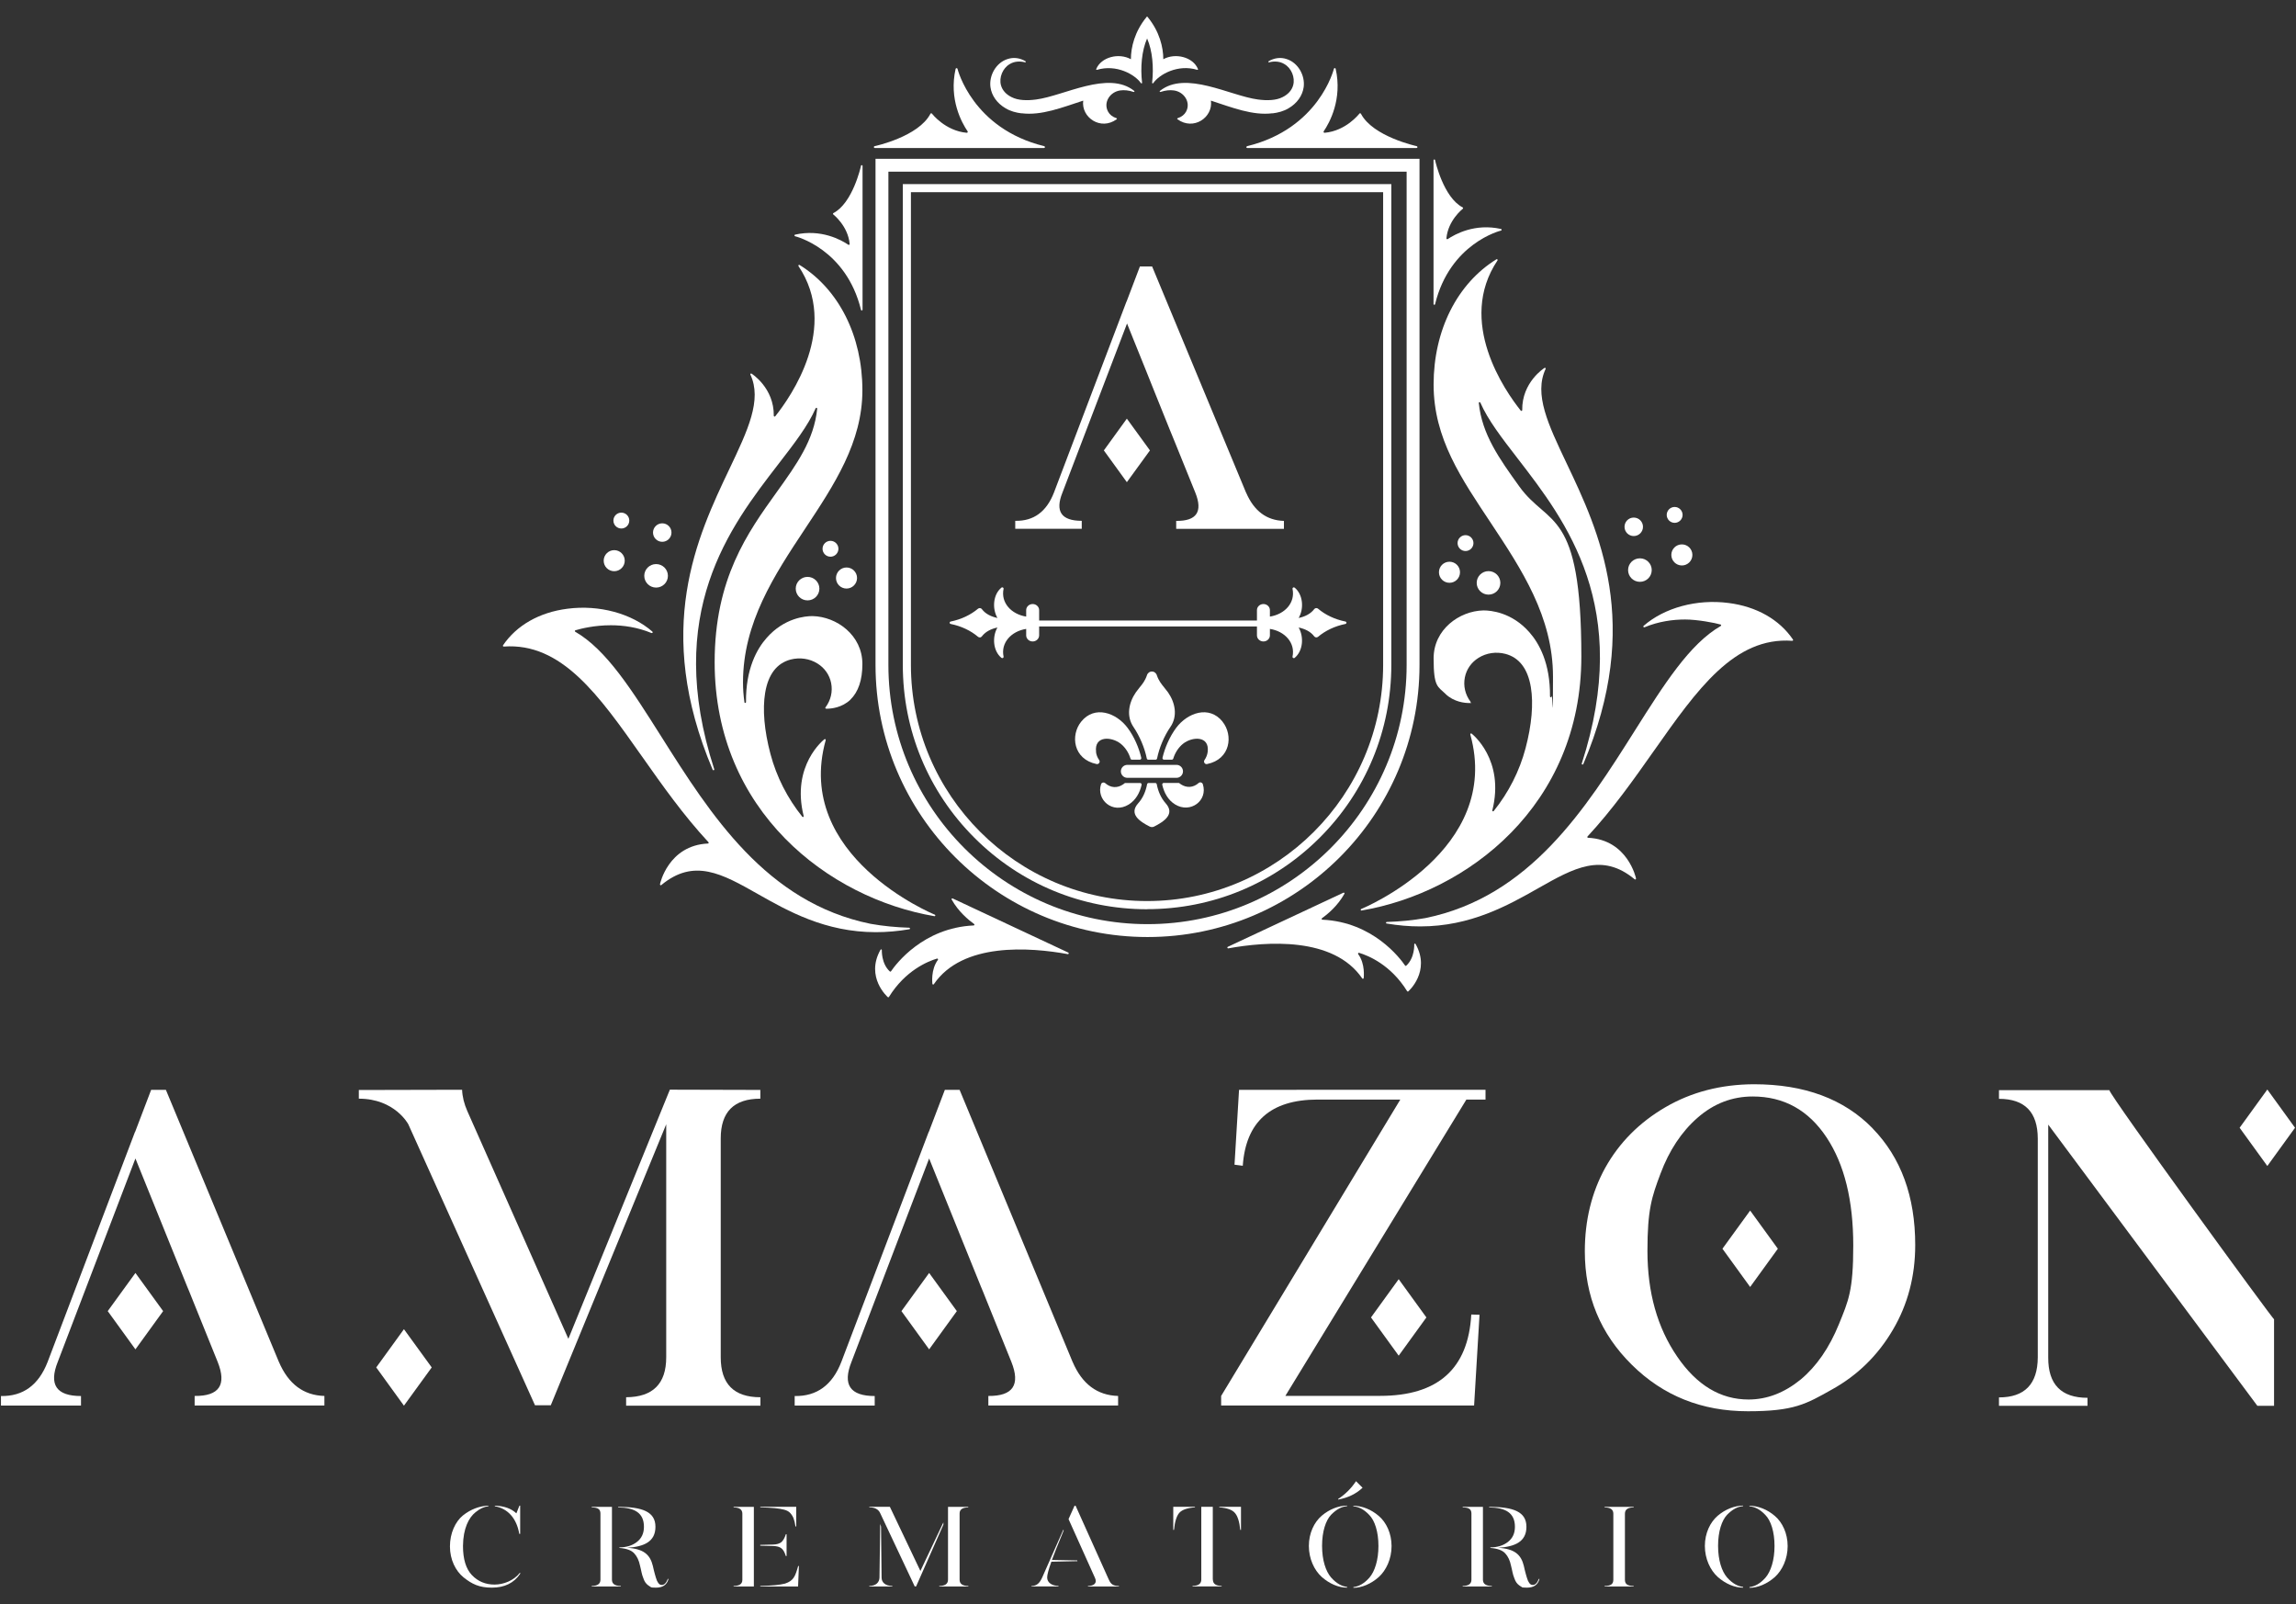 <?xml version="1.0" encoding="UTF-8"?>
<svg id="Camada_1" xmlns="http://www.w3.org/2000/svg" version="1.1" viewBox="0 0 2834.6 1980">
  <rect x="0" y="0" width="2834.6" height="1980" fill="#333333" stroke="none"/>
  <!-- Generator: Adobe Illustrator 29.2.1, SVG Export Plug-In . SVG Version: 2.1.0 Build 116)  -->
  <defs>
    <style>
      .st0, .st1 {
        fill: #fff;
      }

      .st1 {
        fill-rule: evenodd;
      }
    </style>
  </defs>
  <g>
    <g>
      <path class="st0" d="M1416.7,1156.5c-185.2,0-335.8-150.6-335.8-335.8V196h671.6v624.7c0,185.2-150.6,335.8-335.8,335.8ZM1096.8,211.9v608.8c0,176.4,143.5,319.9,319.9,319.9s319.9-143.5,319.9-319.9V211.9h-639.8Z"/>
      <g>
        <path class="st0" d="M1538.3,607.9l-115.9-279h-15.1l-16.5,43.4v-.3c-.1,0-89.6,235.9-89.6,235.9-9.2,23.7-25.1,35.4-47.8,34.9v9.8h82.1v-9.8c-25.2,0-33.2-11.6-23.8-34.9,0,0,52.8-138.2,79.7-208.6l.2.4s0,0,0,0c2,5,4,9.9,5.9,14.7l17.6,43.6h0c3.7,9.1,7,17.4,10,25h0s19.3,47.9,19.3,47.9c.9,2.2,1.6,4,2.1,5.1h0l3.8,9.3h0l25.4,62.7c9.5,23.6,1.6,35.2-23.6,34.9v9.8h133v-9.8c-21.4-.6-36.9-12.2-46.7-34.9Z"/>
        <polygon class="st0" points="1391.2 516.7 1362.8 555.9 1391.2 595.1 1391.2 595.1 1391.2 595.1 1419.7 555.9 1391.2 516.7 1391.2 516.7"/>
      </g>
      <path class="st1" d="M1079.9,182.7h209c.6,0,1.1-.4,1.2-1,0-.6-.3-1.1-.9-1.3-88.7-21.6-106.9-94.8-107.1-95.5-.2-1.1-2-1-2.3,0-8.5,37.6,7.5,66.5,14.8,77.2.2.4.3.9,0,1.2-.2.4-.7.7-1.1.6-26.6-2.4-42.8-23.5-43-23.7-.2-.3-.6-.4-.9-.4h0c-.4,0-.7.3-.9.6-14.7,28.3-68.3,39.9-68.9,40-.6.1-1,.7-.9,1.3,0,.6.6,1,1.2,1Z"/>
      <path class="st1" d="M1538.7,181.7h0c0,.6.6,1,1.1,1h209c.6,0,1.1-.5,1.2-1,0-.6-.3-1.1-.9-1.3-.5-.1-54.2-11.8-68.9-40-.2-.3-.5-.6-.9-.6-.4,0-.8.1-1,.4-.7.9-16.8,21.4-43,23.7-.4,0-.9-.2-1.1-.6-.2-.4-.2-.9,0-1.2,7.3-10.7,23.2-39.6,14.8-77.2-.1-.5-.6-.9-1.1-.9s-1,.4-1.1.9c-.2.7-18.4,73.9-107.1,95.5-.6.1-.9.7-.9,1.3Z"/>
      <g>
        <path class="st1" d="M1819.1,670.3c0-5.4-4.4-9.8-9.8-9.8s-9.8,4.4-9.8,9.8,4.4,9.8,9.8,9.8,9.8-4.4,9.8-9.8Z"/>
        <path class="st1" d="M1789.5,693.3c-7.2,0-13,5.8-13,13s5.8,13,13,13,13-5.8,13-13-5.8-13-13-13Z"/>
        <path class="st1" d="M1852.3,719.4c0-8-6.5-14.5-14.6-14.5s-14.6,6.5-14.6,14.5,6.5,14.5,14.6,14.5,14.6-6.5,14.6-14.5Z"/>
        <path class="st1" d="M1770.6,376.2h0v1c-.1,0,.1-1,.1-1,.5,0,.9-.3,1-.7,18.4-75.4,80.8-90.8,81.4-90.9.4-.1.8-.5.8-1,0-.5-.3-.9-.8-1-32.1-7.2-56.7,6.4-65.8,12.5-.3.2-.7.2-1.1,0-.3-.2-.5-.6-.5-.9,2-22.3,20-36.3,20.2-36.5.3-.2.4-.5.4-.9,0-.3-.2-.6-.5-.8-23.7-12.3-33.7-56.6-34.1-58.4,0-.5-.5-.8-1-.8s0,0,0,0c-.5,0-.9.5-.9,1v177.4c0,.5.4.9.9,1Z"/>
        <path class="st1" d="M1784.5,856.4c10.6,10.2,24.2,11.3,29.3,11.3s1.5,0,1.8-.6c.2-.3.1-.7-.1-1-6.6-8.8-9.1-19.5-7-30.1,2-10,8-18.6,16.9-24.1,9.7-6.1,21.8-7.8,33.1-4.9,17.1,4.5,27.7,18.4,31.5,41.3,3.3,20.2,1.1,46.3-6.6,75.3-7.4,28-21,54.7-39.3,77.4-.3.4-.8.5-1.2.3-.4-.2-.6-.7-.5-1.1,15.7-62.8-25.2-94.5-25.6-94.8-.2-.1-.4-.2-.6-.2s-.4,0-.6.2c-.3.2-.5.7-.4,1.1,39.9,143.3-132.9,214.7-134.7,215.4-.5.2-.7.7-.6,1.2.1.4.5.7.9.7,130.8-22.2,271.5-129.7,271.5-313.5s-40.7-159.9-76.6-209.9c-24.7-34.4-46.1-64.2-50-103,0-.5.3-.9.7-1.1.5,0,1,.1,1.2.6,9.4,21.5,26.4,43.5,46.1,69,59.8,77.5,141.7,183.5,79.1,376.5-.2.5.1,1,.6,1.2.5.2,1,0,1.3-.5,73.6-173.5,19-288-20.8-371.7-22.5-47.4-40.4-84.8-25.7-116.1.2-.4,0-.9-.2-1.1-.3-.3-.8-.3-1.2-.1-.3.2-28,17.6-27.5,52.1,0,.4-.3.8-.7.9-.4.1-.8,0-1.1-.3-19.5-24.4-79.3-109.9-28.7-185.4.3-.4.2-.9-.1-1.2-.3-.3-.8-.4-1.2-.2-48.6,30-77.6,87.8-77.6,154.6s34.5,116.3,71.1,171.5c37.5,56.6,76.3,115.2,76.3,189.1s-.6,16.3-1.8,24.6c0,.5-.5.8-1,.8s0,0,0,0c-.5,0-.9-.5-.9-1,.4-41.2-13.6-65.9-25.5-79.3-21.8-24.8-47.9-26.9-56.3-26.9s-.4,0-.6,0c-29.5.7-61.3,23.5-61.3,59.1s5,34.5,14.8,44Z"/>
        <path class="st1" d="M2029.1,773.8h0c.2.4.8.6,1.2.4,17.3-7.2,34.8-9.6,50.1-9.6s37.1,4.2,43.8,6.2c.4.1.6.4.7.8,0,.4-.1.8-.5,1-38.5,22.2-69.8,71.8-106.1,129.2-60.7,96.1-129.5,205-258.5,231.3-15.8,2.8-31.4,4.3-47.7,4.8-.5,0-.9.4-1,.9,0,.5.3,1,.8,1,14,2.4,28,3.6,41.5,3.6,62.4,0,108.5-26.1,145.6-47.1,44-24.9,78.8-44.6,119.2-11,.3.3.8.3,1.1,0,.3-.2.5-.6.5-1,0-.5-10.2-48-59.2-50.3-.4,0-.7-.3-.9-.6-.1-.4,0-.8.2-1,31-33.4,56.9-70.1,81.9-105.6l.3-.4c53.2-75.5,99.1-140.7,170.6-135.5.5,0,.8-.4.9-.5.2-.3.2-.7,0-1-16.7-24.7-44.9-40.8-79.6-45.2-39-5.1-79.2,5.8-104.9,28.3-.4.3-.4.9-.2,1.3Z"/>
        <path class="st1" d="M1746.7,1164.5c-.4.1-.7.5-.7,1,0,.1.8,16.6-9.8,26.3-.2.2-.5.3-.8.3-.3,0-.5-.2-.7-.4-6.1-8.9-39.6-53.7-102.1-56.6-.4,0-.8-.3-.9-.7-.1-.4,0-.8.4-1.1,6.7-4.8,19.3-15.1,27.7-30.2.2-.4.2-.8-.1-1.1-.3-.3-.8-.4-1.2-.2l-142.7,66.8c-.4.2-.7.7-.5,1.2.2.5.7.8,1.1.7,46.6-8.5,130-14.9,165.4,37.1.2.3.6.5,1,.4.4,0,.7-.4.8-.8,0-.7,2.2-17.4-6.8-29.6-.3-.3-.3-.8,0-1.2.2-.3.5-.4.8-.4s.2,0,.3,0c11.1,3.3,39.1,14.6,59.3,47.3.2.2.4.4.7.5h0c.4,0,.6,0,.7-.2.3-.2,28-24.7,9.1-58.4-.2-.4-.7-.6-1.1-.5Z"/>
        <path class="st1" d="M2010,703.6c0,8,6.5,14.5,14.6,14.5s14.6-6.5,14.6-14.5-6.5-14.5-14.6-14.5-14.6,6.5-14.6,14.5Z"/>
        <path class="st1" d="M2067.5,645.3c5.4,0,9.8-4.4,9.8-9.8s-4.4-9.8-9.8-9.8-9.8,4.4-9.8,9.8,4.4,9.8,9.8,9.8Z"/>
        <path class="st1" d="M2017,661.6c6.3,0,11.4-5.1,11.4-11.4s-5.1-11.4-11.4-11.4-11.4,5.1-11.4,11.4,5.1,11.4,11.4,11.4Z"/>
        <path class="st1" d="M2063.4,684.9c0,7.1,5.8,13,13,13s13-5.8,13-13-5.8-13-13-13-13,5.8-13,13Z"/>
      </g>
      <g>
        <path class="st1" d="M1015.5,677.3c0-5.4,4.4-9.8,9.8-9.8,5.4,0,9.8,4.4,9.8,9.8,0,5.4-4.4,9.8-9.8,9.8-5.4,0-9.8-4.4-9.8-9.8Z"/>
        <path class="st1" d="M1045.1,700.4c7.2,0,13,5.8,13,13,0,7.1-5.8,13-13,13-7.2,0-13-5.8-13-13,0-7.1,5.8-13,13-13Z"/>
        <path class="st1" d="M982.4,726.5c0-8,6.5-14.5,14.6-14.5,8,0,14.6,6.5,14.6,14.5,0,8-6.5,14.5-14.6,14.5-8.1,0-14.6-6.5-14.6-14.5Z"/>
        <path class="st1" d="M1064.1,383.2h0v1c.1,0-.1-1-.1-1-.5,0-.9-.3-1-.7-18.4-75.4-80.8-90.8-81.4-90.9-.4-.1-.8-.5-.8-1,0-.5.3-.9.8-1,32.1-7.2,56.7,6.4,65.8,12.5.3.2.7.2,1.1,0,.3-.2.5-.6.5-.9-2-22.3-20-36.3-20.2-36.5-.3-.2-.4-.5-.4-.9,0-.3.2-.6.5-.8,23.7-12.3,33.7-56.6,34.1-58.4,0-.5.5-.8,1-.8s0,0,0,0c.5,0,.9.5.9,1v177.4c0,.5-.4.9-.9,1Z"/>
        <path class="st1" d="M1050.1,863.4c-10.6,10.2-24.2,11.3-29.3,11.3-.8,0-1.5,0-1.8-.6-.2-.3-.1-.7.1-1,6.6-8.8,9.1-19.5,7-30.1-2-10-8-18.6-16.9-24.1-9.7-6.1-21.8-7.8-33.1-4.9-17.1,4.5-27.7,18.4-31.5,41.3-3.3,20.2-1.1,46.3,6.6,75.3,7.4,28,21,54.7,39.3,77.4.3.4.8.5,1.2.3.4-.2.6-.7.5-1.1-15.7-62.8,25.2-94.5,25.6-94.8.2-.1.4-.2.6-.2.2,0,.4,0,.6.2.3.2.5.7.4,1.1-39.9,143.3,132.9,214.7,134.7,215.4.5.2.7.7.6,1.2-.1.4-.5.7-.9.7-130.8-22.2-271.5-129.7-271.5-313.5,0-103.2,40.7-159.9,76.6-209.9,24.7-34.4,46.1-64.2,50-103,0-.5-.3-.9-.7-1.1-.5,0-1,.1-1.2.6-9.4,21.5-26.4,43.5-46.1,69-59.8,77.5-141.7,183.5-79.1,376.5.2.5-.1,1-.6,1.2-.5.2-1,0-1.3-.5-73.6-173.5-19-288,20.8-371.7,22.5-47.4,40.4-84.8,25.7-116.1-.2-.4,0-.9.2-1.1.3-.3.8-.3,1.2-.1.3.2,28,17.6,27.5,52.1,0,.4.3.8.7.9.4.1.8,0,1.1-.3,19.5-24.4,79.3-109.9,28.7-185.4-.3-.4-.2-.9.1-1.2.3-.3.8-.4,1.2-.2,48.6,30,77.6,87.8,77.6,154.6,0,64.2-34.5,116.3-71.1,171.5-37.5,56.6-76.3,115.2-76.3,189.1,0,8.1.6,16.3,1.8,24.6,0,.5.5.8,1,.8s0,0,0,0c.5,0,.9-.5.9-1-.4-41.2,13.6-65.9,25.5-79.3,21.8-24.8,47.9-26.9,56.3-26.9.2,0,.4,0,.6,0,29.5.7,61.3,23.5,61.3,59.1,0,19.7-5,34.5-14.8,44Z"/>
        <path class="st1" d="M805.5,780.9h0c-.2.4-.8.6-1.2.4-17.3-7.2-34.8-9.6-50.1-9.6-20.5,0-37.1,4.2-43.8,6.2-.4.1-.6.4-.7.8,0,.4.1.8.5,1,38.5,22.2,69.8,71.8,106.1,129.2,60.7,96.1,129.5,205,258.5,231.3,15.8,2.8,31.4,4.3,47.7,4.8.5,0,.9.4,1,.9,0,.5-.3,1-.8,1-14,2.4-28,3.6-41.5,3.6-62.4,0-108.5-26.1-145.6-47.1-44-24.9-78.8-44.6-119.2-11-.3.3-.8.3-1.1,0-.3-.2-.5-.6-.5-1,0-.5,10.2-48,59.2-50.3.4,0,.7-.3.9-.6.1-.4,0-.8-.2-1-31-33.4-56.9-70.1-81.9-105.6l-.3-.4c-53.2-75.5-99.1-140.7-170.6-135.5-.5,0-.8-.4-.9-.5-.2-.3-.2-.7,0-1,16.7-24.7,44.9-40.8,79.6-45.2,39-5.1,79.2,5.8,104.9,28.3.4.3.4.9.2,1.3Z"/>
        <path class="st1" d="M1088,1171.6c.4.1.7.5.7,1,0,.1-.8,16.6,9.8,26.3.2.2.5.3.8.3.3,0,.5-.2.7-.4,6.1-8.9,39.6-53.7,102.1-56.6.4,0,.8-.3.9-.7.1-.4,0-.8-.4-1.1-6.7-4.8-19.3-15.1-27.7-30.2-.2-.4-.2-.8.1-1.1.3-.3.8-.4,1.2-.2l142.7,66.8c.4.2.7.7.5,1.2-.2.5-.7.8-1.1.7-46.6-8.5-130-14.9-165.4,37.1-.2.3-.6.5-1,.4-.4,0-.7-.4-.8-.8,0-.7-2.2-17.4,6.8-29.6.3-.3.3-.8,0-1.2-.2-.3-.5-.4-.8-.4s-.2,0-.3,0c-11.1,3.3-39.1,14.6-59.3,47.3-.2.2-.4.4-.7.5h0c-.4,0-.6,0-.7-.2-.3-.2-28-24.7-9.1-58.4.2-.4.7-.6,1.1-.5Z"/>
        <path class="st1" d="M824.6,710.7c0,8-6.5,14.5-14.6,14.5-8,0-14.6-6.5-14.6-14.5,0-8,6.5-14.5,14.6-14.5,8.1,0,14.6,6.5,14.6,14.5Z"/>
        <path class="st1" d="M767.1,652.3c-5.4,0-9.8-4.4-9.8-9.8,0-5.4,4.4-9.8,9.8-9.8,5.4,0,9.8,4.4,9.8,9.8s-4.4,9.8-9.8,9.8Z"/>
        <path class="st1" d="M817.6,668.7c-6.3,0-11.4-5.1-11.4-11.4,0-6.3,5.1-11.4,11.4-11.4,6.3,0,11.4,5.1,11.4,11.4,0,6.3-5.1,11.4-11.4,11.4Z"/>
        <path class="st1" d="M771.3,692c0,7.1-5.8,13-13,13-7.2,0-13-5.8-13-13,0-7.1,5.8-13,13-13,7.2,0,13,5.8,13,13Z"/>
      </g>
      <g>
        <path class="st1" d="M1383.8,952c0,4.4,3.6,8,8,8h60.7c4.4,0,8-3.6,8-8s-3.6-8-8-8h-60.7c-4.4,0-8,3.6-8,8h0Z"/>
        <g>
          <path class="st1" d="M1426.3,966.4h-8.3c-.9,0-1.6.6-1.8,1.5-1.7,8.8-5.1,17-11,23.5-12,13.4,2.1,22.6,14.1,28.7.9.5,1.9.7,2.9.7s1.9-.2,2.8-.7c12-6.1,26.1-15.3,14.1-28.7-5.8-6.5-9.3-14.7-11-23.5-.2-.9-.9-1.5-1.8-1.5h0Z"/>
          <path class="st1" d="M1388.2,966.8c.3-.3.7-.4,1.1-.4h18.3c.6,0,1.1.2,1.4.7.4.5.5,1,.4,1.6-2.2,9.7-7.1,18.7-15.8,24.2-20.2,12.4-40.4-6.2-34.3-24.9.3-1.1,1.1-1.8,2.2-2.1,1.1-.3,2.1,0,3,.7,6.9,6.1,15,6.1,21.6,1.8.8-.5,1.5-1,2.1-1.5h0Z"/>
          <path class="st1" d="M1482.8,965.8c1.1.3,1.9,1,2.2,2.1,6.5,20.1-15.3,36.6-34.3,24.9-8.6-5.3-13.5-14.2-15.8-24.2-.1-.6,0-1.1.4-1.6.4-.5.9-.7,1.4-.7h18.3c.4,0,.8.1,1.1.4.7.5,1.4,1,2.1,1.5,6.6,4.2,14.7,4.3,21.6-1.8.8-.7,1.9-1,3-.7h0Z"/>
          <path class="st1" d="M1353.2,927.9c-2.5-20.2,19.3-18.9,30.5-9.9,5.6,4.5,9.9,11.2,12,18.3.2.8.9,1.3,1.8,1.3h9.7c.6,0,1.1-.2,1.4-.7.4-.5.5-1,.4-1.6-2.8-12.1-8.7-26.1-16.9-37-14-18.7-40.7-28.2-57.3-7.6-13.4,16.6-10,46.3,19,52.3,1.3.3,2.6-.3,3.3-1.4.7-1.1.7-2.5-.1-3.6-2.2-3-3.5-6.6-3.9-10.1h0Z"/>
          <path class="st1" d="M1417.6,937.6c-.9,0-1.6-.6-1.8-1.5-2.7-13.4-8.9-27.7-16.4-38.8-9.1-13.3-6-29.9,2.9-42.8,1.4-2,3-4,4.6-6,3.3-4,6.7-8.1,9-14.8.7-2.8,3.2-4.9,6.2-4.9s5.5,2.1,6.2,4.9c2.3,6.6,5.7,10.7,9,14.8,1.6,2,3.2,4,4.7,6,9,12.9,12.1,29.5,2.9,42.8-7.6,11.1-13.7,25.4-16.4,38.8-.2.9-.9,1.5-1.8,1.5h-9.1Z"/>
          <path class="st1" d="M1509.4,890.7c-16.6-20.6-43.3-11.1-57.3,7.6-8.1,10.9-14.1,24.9-16.9,37-.1.6,0,1.1.4,1.6.4.5.9.7,1.4.7h9.7c.8,0,1.5-.5,1.8-1.3,2.1-7,6.3-13.7,12-18.3,11.2-9,33-10.3,30.5,9.9-.4,3.5-1.8,7.1-3.9,10.1-.8,1.1-.8,2.5-.1,3.6.7,1.2,2,1.7,3.3,1.4,29-5.9,32.4-35.7,19-52.3Z"/>
        </g>
      </g>
      <path class="st1" d="M1661,767.1c-13.2-2.7-24.7-8.2-33.7-15.8-.7-.6-1.6-.9-2.5-.8-.9.1-1.7.5-2.3,1.3-4.5,5.9-11.5,9.3-19.2,10.9,6.8-11.6,5.4-28.9-4.9-37.4-.5-.4-1.3-.5-1.9-.2-.6.3-.9,1-.8,1.6,3.7,17.1-9.4,31.4-27.9,34.3v-8c0-4.1-3.6-7.5-8-7.5s-8,3.4-8,7.5v12.9h-268.9v-12.9c0-4.1-3.6-7.5-8-7.5s-8,3.4-8,7.5v8c-18.5-2.9-31.6-17.3-27.9-34.3.1-.7-.2-1.3-.8-1.6-.6-.3-1.4-.3-1.9.2-10.3,8.5-11.6,25.7-4.9,37.4-7.7-1.6-14.8-5-19.2-10.9-.5-.7-1.3-1.2-2.3-1.3-1,0-1.8.2-2.5.8-9.1,7.6-20.5,13.1-33.7,15.8-.8.2-1.3.8-1.3,1.5s.5,1.3,1.3,1.5c13.2,2.7,24.7,8.2,33.7,15.8.7.6,1.6.9,2.5.8.9,0,1.7-.5,2.3-1.3,4.5-5.9,11.5-9.3,19.2-10.9-6.7,11.6-5.4,28.9,4.9,37.4.5.4,1.3.5,1.9.2.6-.3.9-1,.8-1.6-3.7-17.1,9.4-31.4,27.9-34.3v8c0,4.1,3.6,7.5,8,7.5s8-3.4,8-7.5v-11h268.9v11c0,4.1,3.6,7.5,8,7.5s8-3.4,8-7.5v-8c18.5,2.9,31.6,17.3,27.9,34.3-.1.6.2,1.3.8,1.6.6.3,1.4.3,1.9-.2,10.3-8.5,11.6-25.7,4.9-37.4,7.7,1.6,14.8,5,19.2,10.9.6.7,1.3,1.2,2.3,1.3,1,0,1.8-.2,2.5-.8,9.1-7.6,20.5-13.1,33.7-15.8.8-.2,1.3-.8,1.3-1.5s-.5-1.3-1.3-1.5Z"/>
      <g>
        <path class="st1" d="M1571.1,139.9c6.7-.8,13.7-2.6,19.8-6.3,10.5-6.1,17.2-15.7,18.6-26.1,1.9-14.4-6.9-30.1-21-34.6-7.7-2.6-15.6-1.3-22.3,2.7-.3.2-.4.6-.3.9.1.3.5.5.9.4,6.3-1.6,13.3-1.3,18.9,2.2,8.6,4.9,13.5,16.6,10.8,26.2-1.7,6.1-6.2,11.2-13.1,14.6-8,4.1-19.1,4.4-30.3,2.9-34.5-4.5-89.2-36.2-121.1-10.6-.3.2-.4.6-.2.9.2.3.6.5.9.4,6-2,11.6-2.6,16.5-1.9,12.7,1.7,21.3,14.8,15.1,26.2-1.9,3.5-5.2,6.4-10.4,8.1-.3,0-.5.3-.5.6,0,.3,0,.6.3.7,19.7,14.4,44.1-2.2,41.3-23,26.1,8.5,51.6,18.7,76,15.6h0Z"/>
        <path class="st1" d="M1261.2,139.9c-6.7-.8-13.7-2.6-19.8-6.3-10.5-6.1-17.2-15.7-18.6-26.1-1.9-14.4,6.9-30.1,21-34.6,7.8-2.6,15.6-1.3,22.3,2.7.3.2.4.6.3.9-.1.3-.5.5-.9.4-6.3-1.6-13.3-1.3-18.9,2.2-8.6,4.9-13.5,16.6-10.8,26.2,1.7,6.1,6.2,11.2,13.1,14.6,8,4.1,19.1,4.4,30.3,2.9,34.5-4.5,89.2-36.2,121.1-10.6.3.2.4.6.2.9-.2.3-.5.5-.9.4-6-2-11.6-2.6-16.5-1.9-12.7,1.7-21.3,14.8-15.1,26.2,1.9,3.5,5.2,6.4,10.4,8.1.3,0,.5.3.5.6,0,.3,0,.5-.3.7-19.7,14.4-44-2.2-41.3-23-26.1,8.5-51.6,18.7-76,15.6h0Z"/>
        <path class="st1" d="M1415.5,20.8c.1-.2.3-.3.6-.3s.4,0,.6.3c14.9,18,19.5,37.7,19.5,52.3,15-8.3,36.8-2.6,42.8,12.1.1.3,0,.6-.1.8-.2.2-.5.3-.8.2-23.9-7.3-46.7,5.5-54.3,16.4-.2.3-.6.4-.9.3-.3-.1-.5-.4-.5-.8,2.1-18.9.5-39.3-6.2-54.6-6.7,15.3-8.4,35.8-6.2,54.6,0,.3-.1.7-.5.8-.3.1-.7,0-.9-.3-7.6-10.8-30.4-23.6-54.3-16.4-.3,0-.6,0-.8-.2-.2-.2-.3-.5-.1-.8,6-14.7,27.8-20.4,42.8-12.1,0-14.6,4.6-34.3,19.5-52.3Z"/>
      </g>
    </g>
    <g>
      <g>
        <path class="st0" d="M642.3,1942.2c-7.7,11.6-19.4,17.3-35.1,17.3s-24.6-4.5-34.8-12.6c-10-8.1-16.9-22-16.9-38.3s6.6-30.5,16-38.2c9.7-7.7,20.5-11.7,31.5-12.1v.7c-5.2.7-10,2.6-15.9,7.4-8.2,6.5-15.3,19.8-15.5,41.6,0,16.2,3.6,28.2,11,36,7.4,7.8,16.8,11.7,27.9,11.7s23.9-4.9,31.5-14.7l.3,1.2ZM641.1,1893.1c-3.3-19.1-14-31.2-30.2-34.1v-.7c11.6.4,20.4,3.6,26.6,9.5l3.8-9.5h.9v34.8h-1Z"/>
        <path class="st0" d="M755.5,1949.7c0,5.1,3.6,7.7,11,7.7v.7h-36v-.7c7.2,0,10.8-2.6,10.8-7.7v-81.5c0-5.2-2.6-7.7-10.8-7.7v-.7h25v89.9ZM825.3,1948.8c-1.9,7.1-6.9,10.7-15.5,10.7s-5.5-.9-7.4-1.4c-3.2-2-5.2-3.8-6.9-7.2-1.2-3-1.4-3.3-2.6-6.9l-.9-3.6-.9-4.1-.9-3.8c-1.3-6.4-3.6-11.4-7.1-15.2-3.5-3.9-9.5-6.1-18.4-6.8v-.7c8.5,0,15.8-2.2,21.5-6.6,5.9-4.5,8.8-10.7,8.8-18.8,0-17.2-11.6-23.7-31.8-23.9v-.7c30.1,0,46,6.1,46,24.6s-14.2,24.6-35,25.9c20.7,1.2,28.5,8.7,31.8,22.4.3,1.2.7,2.9,1.2,5.2,1.2,4.5,1.4,5.6,2.5,9.1,1,3.5,1.7,4.8,2.9,6.6,1.3,1.9,2.7,2.6,4.5,2.6,3,0,5.5-2.5,7.4-7.5h.7Z"/>
        <path class="st0" d="M930.7,1958.1h-25v-.7c7.2,0,10.8-2.5,10.8-7.5v-81.7c0-5.1-3.6-7.7-10.8-7.7v-.7h25v98.3ZM938.6,1859.7h44.4v24.3h-.9c-1.3-8.5-2.9-12.6-6.4-16.5-1.6-1.9-4.2-3.3-7.5-4.2-6.5-1.7-14.6-2.5-29.6-2.9v-.7ZM938.6,1907.6v-.9l16-.4c4.5-.1,7.8-1.2,10-2.9,2.2-1.9,4.1-5.1,5.6-9.8h.9v26.9h-.9c-3-9.3-6.4-12-15.6-12.4l-16-.4ZM938.6,1958.1v-.7c15.5-.4,23.6-1.2,30.6-2.9,10.7-3.6,12.6-9,16.2-21.7h.9l-1,25.3h-46.7Z"/>
        <path class="st0" d="M1164.7,1879.1v2.6l-33.7,76.3h-1.7l-42.8-90.8c-2.2-4.5-6.6-6.8-13.3-6.8v-.7h25.4l37.7,79.2,28.3-59.8ZM1088.4,1947.1c0,5.9,4.6,10.3,13.3,10.3v.7h-28.5v-.7c8.1,0,12.4-4.3,12.6-10.3l.9-66.2,1,3.3.7,62.9ZM1195.5,1860.5c-7.2,0-10.8,2.5-10.8,7.5v81.7c0,5.1,3.6,7.7,10.8,7.7v.7h-35.9v-.7c7.2,0,10.8-2.6,10.8-7.7v-89.9h25v.7Z"/>
        <path class="st0" d="M1330.4,1926.8l-32.4.7c-3.5,9.7-5.2,16.2-5.2,19.4,0,6.8,6.5,10.4,14,10.4v.7h-33.4v-.6c6.5,0,10.1-3.3,13.4-10.7l26-58.8.4,1c-7.1,17.2-11.9,29.3-14.5,36.4l31.2.6.3.9ZM1369,1949.7c2.5,5.8,5.6,7.7,12.4,7.7v.7h-38.2v-.7c7.4,0,11.6-3.5,8.7-9.8l-32.7-72.7,7.4-16.5h1.3l41.1,91.4Z"/>
        <path class="st0" d="M1475.3,1859.7v.7c-9.4.7-15.9,2.9-19.4,6.8-3.3,3.9-5.5,10.8-6.5,21h-.9v-28.5h26.7ZM1497.4,1949.5c0,5.2,3.6,7.8,10.8,7.8v.7h-35.9v-.7c7.2,0,10.8-2.6,10.8-7.8v-89.8h14.2v89.8ZM1505.4,1859.7h26.7v28.5h-.9c-1-10.1-3.2-17.1-6.7-21-3.3-3.9-9.8-6.1-19.2-6.8v-.7Z"/>
        <path class="st0" d="M1663,1959.5c-10.6,0-21.8-4.9-31.2-13.2-9.4-8.5-15.9-22.6-15.9-38.3s6.5-29.2,15.8-37.2c9.4-8,20.5-12.4,31.4-12.6v.7c-6.8.6-13,3.8-19.8,10.7-6.5,6.9-11.1,20.5-11.1,38.3s4.6,31.5,11.1,39c6.5,7.4,13.3,11,19.8,11.7v.7ZM1652,1850.1c9-5.9,16.3-13.2,22.1-22l8.1,8.1c-8,7.5-17.9,12.4-30.2,14.6v-.7ZM1670.9,1958.8c6.5-.7,13.3-4.3,19.8-11.7,6.5-7.5,11.1-21.5,11.1-39s-4.5-31.4-11.3-38.3c-6.5-6.9-12.9-10.1-19.7-10.7v-.7c10.8.1,22.1,4.6,31.4,12.6,9.3,7.9,15.8,21.5,15.8,37.2s-6.5,29.8-15.9,38.3c-9.3,8.2-20.7,13.2-31.2,13.2v-.7Z"/>
        <path class="st0" d="M1830.8,1949.7c0,5.1,3.6,7.7,11,7.7v.7h-36v-.7c7.2,0,10.8-2.6,10.8-7.7v-81.5c0-5.2-2.6-7.7-10.8-7.7v-.7h25v89.9ZM1900.6,1948.8c-1.9,7.1-6.9,10.7-15.5,10.7s-5.5-.9-7.4-1.4c-3.2-2-5.2-3.8-6.9-7.2-1.2-3-1.4-3.3-2.6-6.9l-.9-3.6-.9-4.1-.9-3.8c-1.3-6.4-3.6-11.4-7.1-15.2-3.5-3.9-9.5-6.1-18.4-6.8v-.7c8.5,0,15.8-2.2,21.5-6.6,5.9-4.5,8.8-10.7,8.8-18.8,0-17.2-11.6-23.7-31.8-23.9v-.7c30.1,0,46,6.1,46,24.6s-14.2,24.6-35,25.9c20.7,1.2,28.5,8.7,31.8,22.4.3,1.2.7,2.9,1.2,5.2,1.2,4.5,1.4,5.6,2.5,9.1,1,3.5,1.7,4.8,2.9,6.6,1.3,1.9,2.7,2.6,4.5,2.6,3,0,5.5-2.5,7.4-7.5h.7Z"/>
        <path class="st0" d="M1981,1958.1v-.7c8.1,0,10.8-2.6,10.8-7.7v-81.5c0-5.1-3.6-7.7-10.8-7.7v-.7h35.9v.7c-7.2,0-10.8,2.6-10.8,7.7v81.5c0,5.1,2.7,7.7,10.8,7.7v.7h-35.9Z"/>
        <path class="st0" d="M2151.9,1959.5c-10.6,0-21.8-4.9-31.2-13.2-9.4-8.5-15.9-22.6-15.9-38.3s6.5-29.2,15.8-37.2c9.4-8,20.5-12.4,31.4-12.6v.7c-6.8.6-13,3.8-19.8,10.7-6.5,6.9-11.1,20.5-11.1,38.3s4.6,31.5,11.1,39c6.5,7.4,13.3,11,19.8,11.7v.7ZM2159.9,1958.8c6.5-.7,13.3-4.3,19.8-11.7,6.5-7.5,11.1-21.5,11.1-39s-4.5-31.4-11.3-38.3c-6.5-6.9-12.9-10.1-19.7-10.7v-.7c10.8.1,22.1,4.6,31.4,12.6,9.3,7.9,15.8,21.5,15.8,37.2s-6.5,29.8-15.9,38.3c-9.3,8.2-20.7,13.2-31.2,13.2v-.7Z"/>
      </g>
      <g>
        <g>
          <path class="st0" d="M1324.2,1680.9l-139.5-335.8h-18.2l-19.9,52.2v-.4c-.1,0-107.9,284-107.9,284-11.1,28.6-30.3,42.6-57.6,42.1v11.8h98.8v-11.8c-30.4,0-39.9-14-28.7-42.1,0,0,63.6-166.4,95.9-251.1l.2.5s0,0,0,0c2.4,6,4.8,11.9,7.1,17.6l21.2,52.4h0c4.4,11,8.4,21,12.1,30h0s23.3,57.6,23.3,57.6c1.1,2.7,2,4.8,2.6,6.2h0l4.5,11.2h0l30.5,75.5c11.4,28.4,2,42.4-28.4,42.1v11.8h160.2v-11.8c-25.7-.7-44.5-14.7-56.2-42.1Z"/>
          <path class="st0" d="M344.3,1680.9l-139.5-335.8h-18.2l-19.9,52.2v-.4c-.1,0-107.9,284-107.9,284-11.1,28.6-30.3,42.6-57.6,42.1v11.8h98.8v-11.8c-30.4,0-39.9-14-28.7-42.1,0,0,63.6-166.4,95.9-251.1l.2.5s0,0,0,0c2.4,6,4.8,11.9,7.1,17.6l21.2,52.4h0c4.4,11,8.4,21,12.1,30h0s23.3,57.6,23.3,57.6c1.1,2.7,2,4.8,2.6,6.2h0l4.5,11.2h0l30.5,75.5c11.4,28.4,2,42.4-28.4,42.1v11.8h160.2v-11.8c-25.7-.7-44.5-14.7-56.2-42.1Z"/>
          <path class="st0" d="M2312.1,1392.8c-35.4-36.4-84.3-54.6-146.8-54.6-40.7.2-77.1,9.6-109.3,28.4-32.1,18.7-56.9,43.7-74.2,74.7-16.8,30.5-25.2,64.9-25.2,103.1,0,55.3,19.4,102,58.1,140.1,38.6,38.2,86.3,57.3,143.3,57.3s71.7-8.9,103.6-26.8c31.6-17.5,56.7-42,75.3-73.7,18.4-31.2,27.6-66.1,27.6-104.7,0-59.8-17.5-107.8-52.5-143.8ZM2270.4,1634.1c-12,29.5-27.8,52.3-47.4,68.6-20.2,16.4-41.6,24.6-64.3,24.6-34.6,0-64-17.7-88.1-53-24.5-35.7-36.7-79.2-36.7-130.4s5.4-66.8,16.1-95.3c10.7-28.7,26-51.8,45.8-69.1,20-17.5,42.7-26.2,68-26.2,38.6,0,69,16.9,91.3,50.6,22,33.2,32.9,77.7,32.9,133.4s-5.9,68-17.7,97Z"/>
          <path class="st0" d="M1810.1,1357.1h23.9v-12.1h-41.4c0,.1-262.9.1-262.9.1l-5.6,92.4,10.2,1.3c3.8-54.3,34.4-81.5,91.9-81.7h102.6l-221.2,365.8v11.8h312.3l6.7-112-10.2-.3c-3.7,67-41.2,100.4-112.5,100.4h-117l223.4-365.6v-.4Z"/>
          <path class="st0" d="M2604.2,1345.5h-136.3v10.7c31.8,0,47.8,16.3,47.9,49v270.2c-.2,32.9-16.2,49.3-47.9,49.3v10.4h109.3v-9.9c-32.5,0-48.7-16.6-48.5-49.8v-287.4l258.2,347.1h20.6v-106.9c0,2.3-203.3-276.7-203.3-282.7Z"/>
          <path class="st0" d="M938.7,1355.9v-10.7l-111.7-.3-125.3,307.5-124.8-281.2c-3.9-8.9-6.1-17.7-6.4-26.2l-127.5.3v10.7c44.6,0,61.1,31.6,61.1,31.6l156.4,346.8h19.5l142.5-346.8v287.6c0,32.7-16.5,49.1-49.5,49.3v10.4h165.8v-10.4c-32.7,0-49-16.4-49-49.3v-270.2c0-32.7,16.3-49,49-49Z"/>
        </g>
        <g>
          <polygon class="st0" points="1147.1 1571.1 1112.9 1618.2 1147.1 1665.4 1147.1 1665.4 1147.1 1665.4 1181.3 1618.2 1147.1 1571.1 1147.1 1571.1"/>
          <polygon class="st0" points="167.2 1571.1 133 1618.2 167.2 1665.4 167.2 1665.4 167.2 1665.4 201.4 1618.2 167.2 1571.1 167.2 1571.1"/>
          <polygon class="st0" points="2160.7 1494.1 2126.5 1541.2 2160.7 1588.4 2160.7 1588.4 2160.7 1588.4 2194.9 1541.2 2160.7 1494.1 2160.7 1494.1"/>
          <polygon class="st0" points="1692.6 1626 1726.8 1673.2 1726.8 1673.2 1726.8 1673.2 1761 1626 1726.8 1578.8 1726.8 1578.8 1692.6 1626"/>
          <polygon class="st0" points="2833.4 1391.9 2799.2 1344.7 2765 1391.9 2799.2 1439.1 2833.4 1391.9"/>
          <polygon class="st0" points="464.5 1687.7 498.7 1734.9 533 1687.7 498.7 1640.5 464.5 1687.7"/>
        </g>
      </g>
    </g>
  </g>
  <path class="st0" d="M1416.1,1122.2c-80.5,0-156.3-31.4-213.2-88.3-57-57-88.3-132.7-88.3-213.2V227.2h603.1v593.4c0,80.5-31.4,156.3-88.3,213.2-57,57-132.7,88.3-213.2,88.3ZM1124.6,237.2v583.4c0,160.8,130.8,291.5,291.5,291.5s291.5-130.8,291.5-291.5V237.2h-583.1Z"/>
</svg>